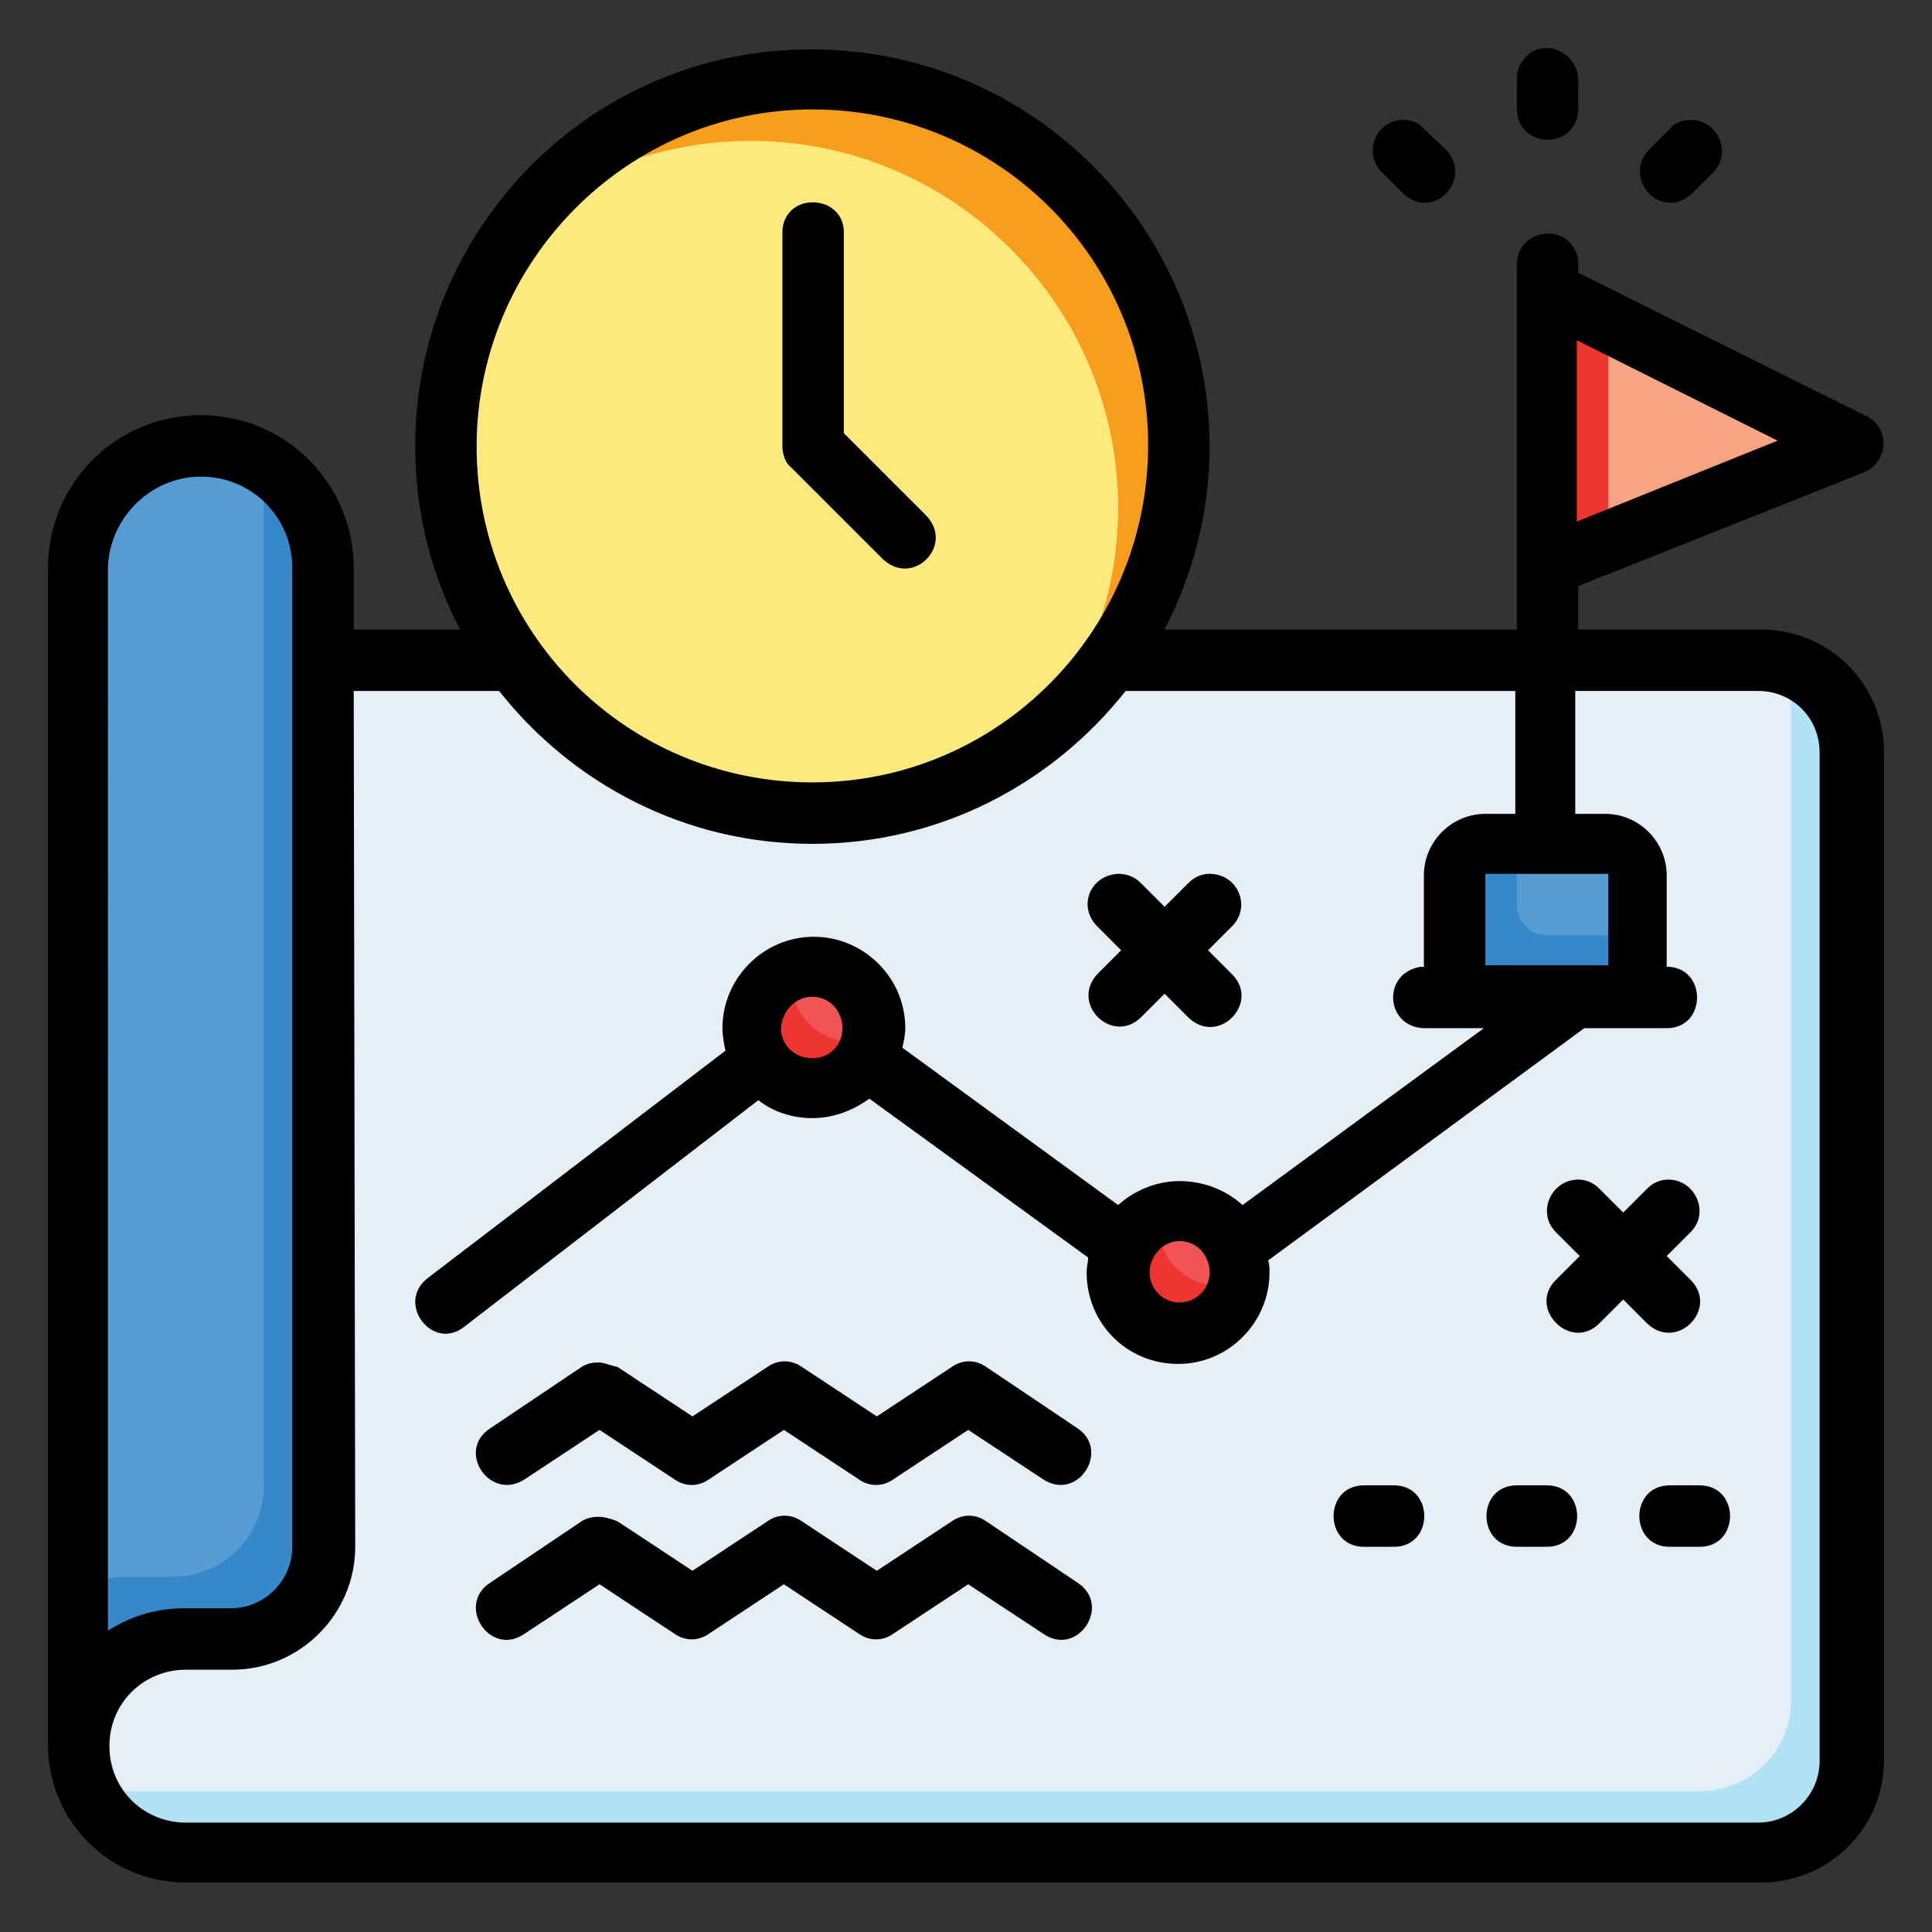 <svg xmlns="http://www.w3.org/2000/svg" xmlns:xlink="http://www.w3.org/1999/xlink" x="0px" y="0px" viewBox="0 0 128.9 128.9" style="enable-background:new 0 0 128.9 128.9;" xml:space="preserve"><rect x="0" y="0" width="128.9" height="128.9" fill="#333333" stroke="none"/><style type="text/css">	.st0{fill:#E4EFF8;}	.st1{fill:#B2E2F6;}	.st2{fill:#559BD4;}	.st3{fill:#3788C8;}	.st4{fill:#F05455;}	.st5{fill:#FDE97E;}	.st6{fill:#F99D1C;}	.st7{fill:#F8A382;}	.st8{fill:#EE3532;}</style><g id="Layer_1"></g><g id="svg8">	<g id="layer2_00000117659404468797094580000012453404586159426195_">		<path id="path6751_00000109710954695483094760000002379311875019280795_" class="st0" d="M117.5,44c3.4,0,6.1,2.7,6.1,6.1v67.3    c0,3.4-2.7,6.1-6.1,6.1H12.4c-3.6,0-7.1-3.2-7.1-6.6c0-26.6,0-46.4,0-72.9"></path>		<path id="path6753_00000098928315129894276780000016499171584667335083_" class="st1" d="M123.6,117.5c0,3.4-2.7,6.1-6.1,6.1H12.4    c-2.9,0-5.7-2-6.7-4.6c0.8,0.3,1.7,0.5,2.6,0.5h105.1c3.4,0,6.1-2.7,6.1-6.1V46.1c0-0.6-0.1-1.2-0.3-1.8c2.5,0.8,4.4,3.1,4.4,5.8    L123.6,117.5z"></path>		<path id="path6755_00000022531951593081054080000003164528533770525353_" class="st2" d="M5.3,37.9c0-4.5,3.6-8.2,8.2-8.2    c4.5,0,8.2,3.6,8.2,8.2v65.3c0,3.4-2.7,6.1-6.1,6.1l-3.1,0c-4,0-7.1,3.2-7.1,7.1L5.3,37.9z"></path>		<path id="path6757_00000064356033512129030190000003104173196875210893_" class="st3" d="M21.6,103.2c0,3.4-2.7,6.1-6.1,6.1h-3.1    c-4,0-7.1,3.2-7.1,7.1v-10.5c0.9-0.4,2-0.7,3.1-0.7h3.1c3.4,0,6.1-2.7,6.1-6.1V33.8c0-1.2-0.3-2.3-0.7-3.4    c2.8,1.3,4.8,4.1,4.8,7.4L21.6,103.2z"></path>		<path id="path6759_00000124157464161913340680000011899155904929684117_" class="st4" d="M82.8,84.8c0,2.3-1.8,4.1-4.1,4.1    s-4.1-1.8-4.1-4.1c0-2.3,1.8-4.1,4.1-4.1C81,80.8,82.8,82.6,82.8,84.8z"></path>		<path id="path6761_00000088094159844043949170000008286076588169402757_" class="st5" d="M78.7,29.8c0,13.5-11,24.5-24.5,24.5    s-24.5-11-24.5-24.5c0-13.5,11-24.5,24.5-24.5C67.8,5.3,78.7,16.2,78.7,29.8z"></path>		<path id="path6763_00000170275159737919670230000004485777062441925812_" class="st6" d="M54.2,5.3c-7.5,0-14.5,3.4-19.2,9.3    c4.3-3.4,9.6-5.2,15.1-5.2c13.5,0,24.5,11,24.5,24.5c0,5.5-1.9,10.9-5.3,15.2c5.9-4.6,9.4-11.7,9.4-19.3    C78.7,16.2,67.8,5.3,54.2,5.3C54.2,5.3,54.2,5.3,54.2,5.3L54.2,5.3z"></path>		<path id="path6765_00000120534151806583563680000017530297454323113110_" class="st4" d="M58.3,68.5c0,2.3-1.8,4.1-4.1,4.1    c-2.3,0-4.1-1.8-4.1-4.1c0-2.3,1.8-4.1,4.1-4.1C56.5,64.4,58.3,66.3,58.3,68.5z"></path>		<path id="path6767_00000057830151591303452280000012740987335505006734_" class="st2" d="M99.1,56.3h8.2c1.1,0,2,0.9,2,2v6.1    c0,1.1-0.9,2-2,2h-8.2c-1.1,0-2-0.9-2-2v-6.1C97.1,57.2,98,56.3,99.1,56.3L99.1,56.3z"></path>		<path id="path6769_00000003820486259110287870000002301530641713271978_" class="st3" d="M99.1,56.3c-1.1,0-2,0.9-2,2v6.1    c0,1.1,0.9,2,2,2h8.2c1.1,0,2-0.9,2-2v-2h-6.1c-1.1,0-2-0.9-2-2v-4.1H99.1z"></path>		<path id="path6771_00000007415448933854936760000000717273099408024460_" class="st7" d="M103.2,19.3l20.4,10.2l-20.4,8.2"></path>		<g>			<path id="path6773_00000177476044852424931160000005381578109056831887_" class="st8" d="M103.2,19.3v18.4l4.1-1.6V21.4     L103.2,19.3z"></path>			<path id="path6775_00000056429189503697377670000004349406002589343677_" class="st8" d="M77.4,81c-1.6,0.6-2.8,2.1-2.8,3.8     c0,2.3,1.8,4.1,4.1,4.1c2,0,3.6-1.4,4-3.3c-0.4,0.1-0.9,0.2-1.3,0.2c-2.3,0-4.1-1.8-4.1-4.1C77.3,81.5,77.3,81.3,77.4,81L77.4,81     z"></path>			<path id="path6777_00000029734838398340101250000012953213205603038142_" class="st8" d="M52.9,64.7c-1.6,0.6-2.8,2.1-2.8,3.8     c0,2.3,1.8,4.1,4.1,4.1c2,0,3.6-1.4,4-3.3c-0.4,0.1-0.9,0.2-1.3,0.2c-2.3,0-4.1-1.8-4.1-4.1C52.8,65.2,52.9,64.9,52.9,64.7     L52.9,64.7z"></path>		</g>		<path id="path6779_00000060743096409386134210000005297366873830505861_" d="M27.7,29.8    c0,4.4,1.1,8.6,3,12.2h-7.1v-4.1c0-5.6-4.5-10.2-10.2-10.2c-5.7,0-10.2,4.6-10.2,10.2v78.5c0,5.1,4.1,9.2,9.2,9.2h105.1    c4.5,0,8.2-3.6,8.2-8.2V50.2c0-4.5-3.6-8.2-8.2-8.2h-12.2v-2.9l19.1-7.6c1.6-0.7,1.7-2.9,0.2-3.7l-19.3-9.6v-0.6    c0-1.1-0.9-2.1-2.1-2c-1.1,0-2,0.9-2,2V42H77.7c1.9-3.7,3-7.8,3-12.2c0-14.6-11.9-26.5-26.5-26.5C39.6,3.2,27.7,15.1,27.7,29.8    L27.7,29.8z M103.2,3.2c-1.1,0-2,0.9-2,2.1v2c0.1,2.7,4,2.7,4.1,0v-2C105.3,4.2,104.3,3.2,103.2,3.2L103.2,3.2z M54.2,7.3    c12.4,0,22.4,10,22.4,22.4S66.6,52.2,54.2,52.2s-22.4-10-22.4-22.4S41.9,7.3,54.2,7.3z M92.2,11.5l1.4,1.4c2,1.9,4.7-0.9,2.9-2.9    L95,8.6C94.7,8.2,94.2,8,93.6,8C91.8,8,90.9,10.2,92.2,11.5z M111.4,8.6l-1.4,1.4c-1.8,2,0.9,4.8,2.9,2.9l1.4-1.4    c1.3-1.3,0.3-3.5-1.5-3.5C112.2,8,111.7,8.2,111.4,8.6L111.4,8.6z M52.2,15.5v14.3c0,0.5,0.2,1.1,0.6,1.4l6.1,6.1    c2,1.9,4.8-0.9,2.9-2.9l-5.5-5.5V15.5c0-1.2-0.9-2-2.1-2C53.1,13.5,52.2,14.3,52.2,15.5L52.2,15.5z M105.2,22.7l13.4,6.7    l-13.4,5.4V22.7z M13.4,31.8c3.4,0,6.1,2.7,6.1,6.1v65.3c0,2.2-1.8,4.1-4.1,4.1h-3.1c-2,0-3.7,0.6-5.1,1.5V37.9    C7.3,34.5,10.1,31.8,13.4,31.8z M23.6,46.1h9.7c4.9,6.2,12.4,10.2,20.9,10.2c8.5,0,16-4,20.9-10.2h26v8.2h-2    c-2.3,0-4.1,1.9-4.1,4.1v6.1c-0.1,0-0.1,0-0.2,0c-2.6,0.4-2.4,4,0.2,4.1h4L82.9,80.4c-1.1-1-2.6-1.6-4.2-1.6c-1.5,0-3,0.6-4.1,1.6    L60.2,69.9c0.1-0.4,0.2-0.9,0.2-1.3c0-3.4-2.8-6.1-6.1-6.1c-3.4,0-6.1,2.8-6.1,6.1c0,0.5,0.1,1,0.2,1.5L28.5,85.3    c-2.1,1.7,0.4,4.9,2.5,3.2l19.6-15.1c1,0.8,2.3,1.2,3.6,1.2c1.4,0,2.7-0.5,3.8-1.3l14.6,10.6c0,0.3-0.1,0.6-0.1,1    c0,3.4,2.7,6.1,6.1,6.1c3.4,0,6.1-2.8,6.1-6.1c0-0.3,0-0.6-0.1-0.8l21.1-15.5h5.5c2.7,0,2.7-4.1,0-4.1v-6.1c0-2.2-1.8-4.1-4.1-4.1    h-2v-8.2h12.2c2.3,0,4.1,1.8,4.1,4.1v67.3c0,2.2-1.8,4.1-4.1,4.1H12.4c-2.8,0-5.1-2.2-5.1-5.1s2.3-5.1,5.1-5.1h3.1    c4.5,0,8.2-3.7,8.2-8.2L23.6,46.1z M74.6,58.3c-1.9,0.1-2.7,2.2-1.4,3.5l1.6,1.6L73.2,65c-1.8,2,1,4.7,2.9,2.9l1.6-1.6l1.6,1.6    c2,1.9,4.8-1,2.9-2.9l-1.6-1.6l1.6-1.6c1.3-1.3,0.4-3.5-1.5-3.5c-0.5,0-1,0.2-1.4,0.6l-1.6,1.6l-1.6-1.6    C75.7,58.5,75.2,58.3,74.6,58.3L74.6,58.3z M99.1,58.3h8.2v6.1h-8.2V58.3z M54.2,66.5c1.1,0,2,0.9,2,2.1s-0.9,2-2,2    c-1.3,0-2.1-1-2.1-2C52.2,67.4,53.1,66.5,54.2,66.5z M105.3,78.7c-1.8,0-2.8,2.2-1.5,3.5l1.6,1.6l-1.6,1.6c-1.9,1.9,1,4.8,2.9,2.9    l1.6-1.6l1.6,1.6c2,1.9,4.8-1,2.9-2.9l-1.6-1.6l1.6-1.6c1.3-1.3,0.3-3.5-1.5-3.5c-0.5,0-1,0.2-1.4,0.6l-1.6,1.6l-1.6-1.6    C106.3,78.9,105.8,78.7,105.3,78.7L105.3,78.7z M78.7,82.8c1.1,0,2,0.9,2,2.1c0,1.2-1,2-2,2c-1.1,0-2-0.9-2-2S77.6,82.8,78.7,82.8    z M39.9,90.9c-0.4,0-0.8,0.1-1.1,0.3l-6.1,4.1c-2.3,1.5,0,4.9,2.3,3.4l5-3.3l5,3.3c0.7,0.5,1.6,0.5,2.3,0l5-3.3l5,3.3    c0.7,0.5,1.6,0.5,2.3,0l5-3.3l5,3.3c2.3,1.5,4.5-1.9,2.3-3.4l-6.1-4.1c-0.7-0.5-1.6-0.5-2.3,0l-5,3.3l-5-3.3    c-0.7-0.5-1.6-0.5-2.3,0l-5,3.3l-5-3.3C40.7,91.1,40.3,90.9,39.9,90.9L39.9,90.9z M91,99.1c-2.7,0-2.7,4.1,0,4.1h2    c2.7,0,2.7-4.1,0-4.1H91z M101.2,99.1c-2.7,0-2.7,4.1,0,4.1h2c2.7,0,2.7-4.1,0-4.1H101.2z M111.4,99.1c-2.7,0-2.7,4.1,0,4.1h2    c2.7,0,2.7-4.1,0-4.1H111.4z M39.9,101.2c-0.4,0-0.8,0.1-1.1,0.3l-6.1,4.1c-2.3,1.5,0,5,2.3,3.4l5-3.3l5,3.3    c0.7,0.5,1.6,0.5,2.3,0l5-3.3l5,3.3c0.7,0.5,1.6,0.5,2.3,0l5-3.3l5,3.3c2.3,1.6,4.6-1.9,2.3-3.4l-6.1-4.1c-0.7-0.5-1.6-0.5-2.3,0    l-5,3.3l-5-3.3c-0.7-0.5-1.6-0.5-2.3,0l-5,3.3l-5-3.3C40.7,101.3,40.3,101.2,39.9,101.2z"></path>	</g></g></svg>